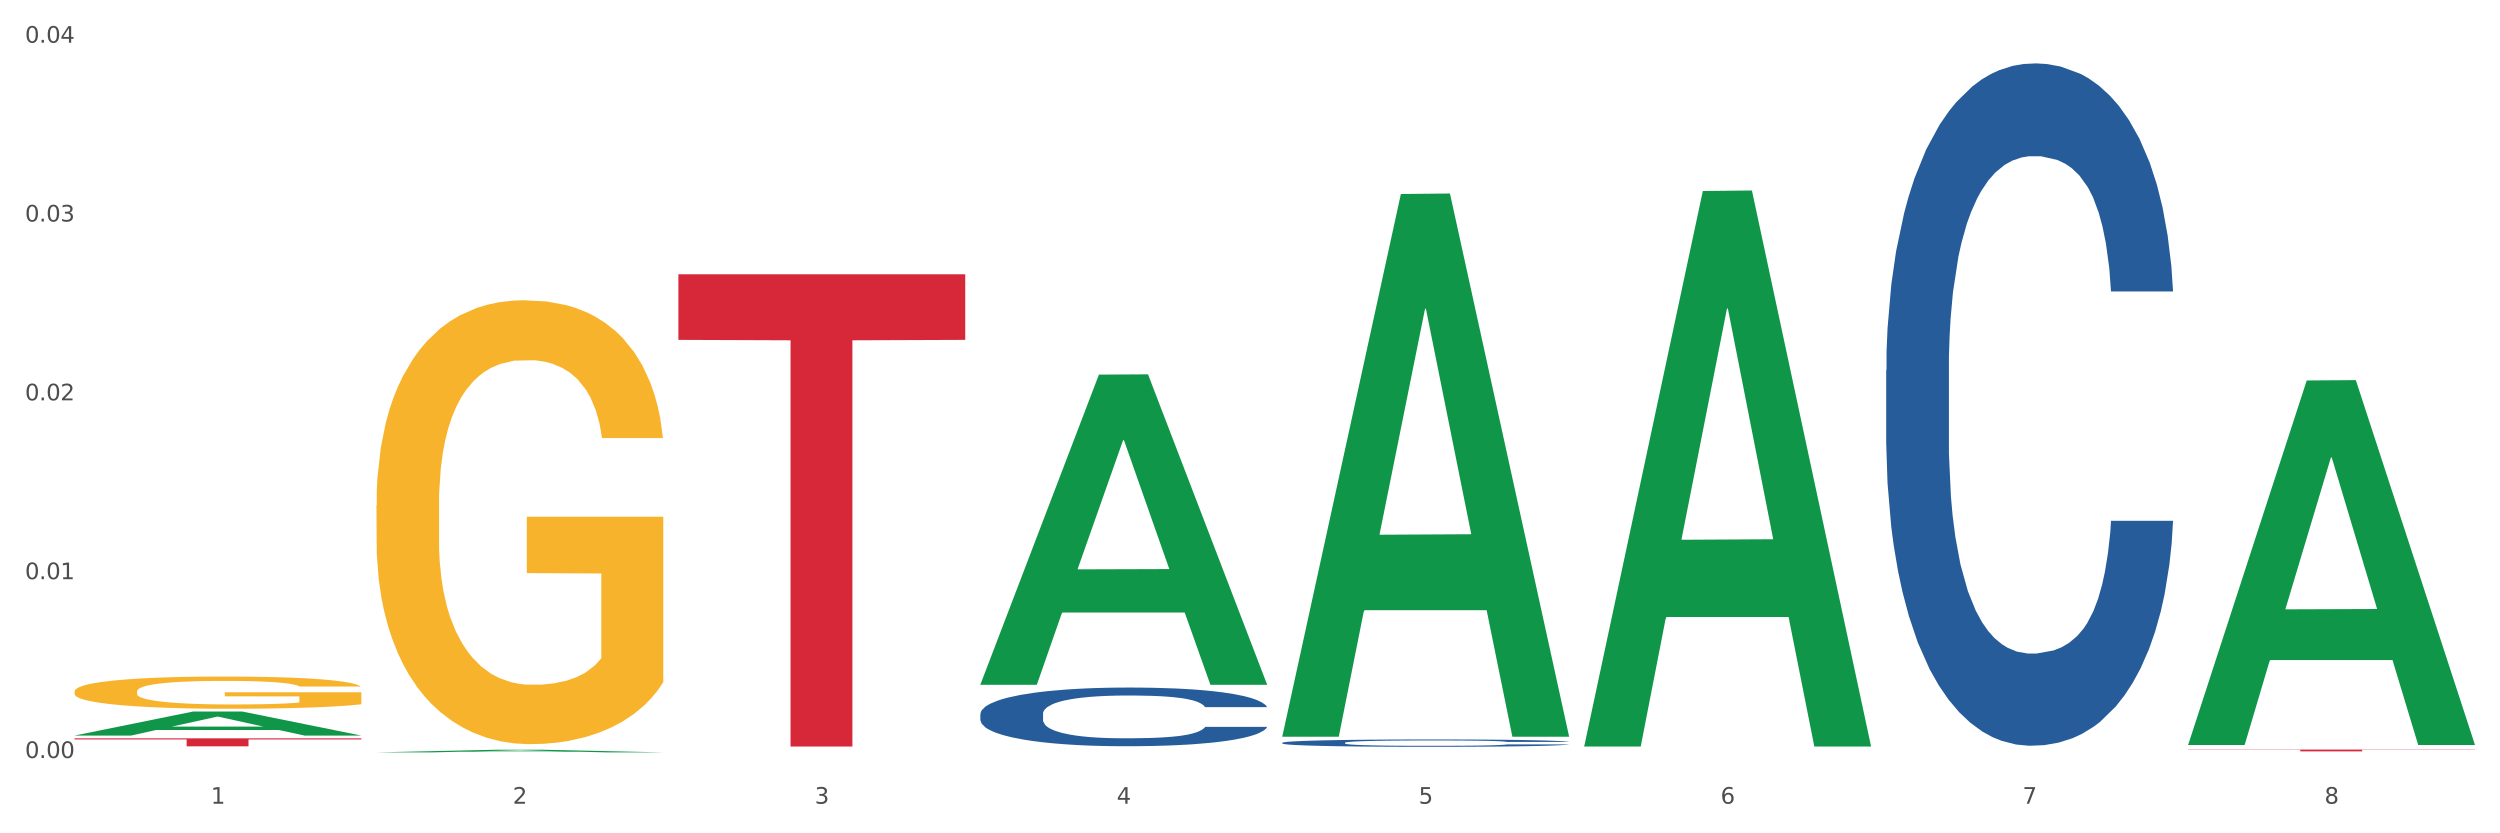 <?xml version="1.0" encoding="utf-8" standalone="no"?>
<!DOCTYPE svg PUBLIC "-//W3C//DTD SVG 1.1//EN"
  "http://www.w3.org/Graphics/SVG/1.1/DTD/svg11.dtd">
<svg xmlns:xlink="http://www.w3.org/1999/xlink" width="1080pt" height="360pt" viewBox="0 0 1080 360" xmlns="http://www.w3.org/2000/svg" version="1.1">
 <rect x="0" y="0" width="1080" height="360" fill="#333333" stroke="none"/>
 <defs>
  <style type="text/css">*{stroke-linejoin: round; stroke-linecap: butt}</style>
 </defs>
 <g id="figure_1">
  <g id="patch_1">
   <path d="M 0 360 
L 1080 360 
L 1080 0 
L 0 0 
z
" style="fill: #ffffff; stroke: #ffffff; stroke-linejoin: miter"/>
  </g>
  <g id="axes_1">
   <g id="matplotlib.axis_1">
    <g id="xtick_1">
     <g id="text_1">
      <!-- 1 -->
      <g style="fill: #4d4d4d" transform="translate(91.082 347.204) scale(0.096 -0.096)">
       <defs>
        <path id="DejaVuSans-31" d="M 794 531 
L 1825 531 
L 1825 4091 
L 703 3866 
L 703 4441 
L 1819 4666 
L 2450 4666 
L 2450 531 
L 3481 531 
L 3481 0 
L 794 0 
L 794 531 
z
" transform="scale(0.016)"/>
       </defs>
       <use xlink:href="#DejaVuSans-31"/>
      </g>
     </g>
    </g>
    <g id="xtick_2">
     <g id="text_2">
      <!-- 2 -->
      <g style="fill: #4d4d4d" transform="translate(221.525 347.204) scale(0.096 -0.096)">
       <defs>
        <path id="DejaVuSans-32" d="M 1228 531 
L 3431 531 
L 3431 0 
L 469 0 
L 469 531 
Q 828 903 1448 1529 
Q 2069 2156 2228 2338 
Q 2531 2678 2651 2914 
Q 2772 3150 2772 3378 
Q 2772 3750 2511 3984 
Q 2250 4219 1831 4219 
Q 1534 4219 1204 4116 
Q 875 4013 500 3803 
L 500 4441 
Q 881 4594 1212 4672 
Q 1544 4750 1819 4750 
Q 2544 4750 2975 4387 
Q 3406 4025 3406 3419 
Q 3406 3131 3298 2873 
Q 3191 2616 2906 2266 
Q 2828 2175 2409 1742 
Q 1991 1309 1228 531 
z
" transform="scale(0.016)"/>
       </defs>
       <use xlink:href="#DejaVuSans-32"/>
      </g>
     </g>
    </g>
    <g id="xtick_3">
     <g id="text_3">
      <!-- 3 -->
      <g style="fill: #4d4d4d" transform="translate(351.968 347.204) scale(0.096 -0.096)">
       <defs>
        <path id="DejaVuSans-33" d="M 2597 2516 
Q 3050 2419 3304 2112 
Q 3559 1806 3559 1356 
Q 3559 666 3084 287 
Q 2609 -91 1734 -91 
Q 1441 -91 1130 -33 
Q 819 25 488 141 
L 488 750 
Q 750 597 1062 519 
Q 1375 441 1716 441 
Q 2309 441 2620 675 
Q 2931 909 2931 1356 
Q 2931 1769 2642 2001 
Q 2353 2234 1838 2234 
L 1294 2234 
L 1294 2753 
L 1863 2753 
Q 2328 2753 2575 2939 
Q 2822 3125 2822 3475 
Q 2822 3834 2567 4026 
Q 2313 4219 1838 4219 
Q 1578 4219 1281 4162 
Q 984 4106 628 3988 
L 628 4550 
Q 988 4650 1302 4700 
Q 1616 4750 1894 4750 
Q 2613 4750 3031 4423 
Q 3450 4097 3450 3541 
Q 3450 3153 3228 2886 
Q 3006 2619 2597 2516 
z
" transform="scale(0.016)"/>
       </defs>
       <use xlink:href="#DejaVuSans-33"/>
      </g>
     </g>
    </g>
    <g id="xtick_4">
     <g id="text_4">
      <!-- 4 -->
      <g style="fill: #4d4d4d" transform="translate(482.412 347.204) scale(0.096 -0.096)">
       <defs>
        <path id="DejaVuSans-34" d="M 2419 4116 
L 825 1625 
L 2419 1625 
L 2419 4116 
z
M 2253 4666 
L 3047 4666 
L 3047 1625 
L 3713 1625 
L 3713 1100 
L 3047 1100 
L 3047 0 
L 2419 0 
L 2419 1100 
L 313 1100 
L 313 1709 
L 2253 4666 
z
" transform="scale(0.016)"/>
       </defs>
       <use xlink:href="#DejaVuSans-34"/>
      </g>
     </g>
    </g>
    <g id="xtick_5">
     <g id="text_5">
      <!-- 5 -->
      <g style="fill: #4d4d4d" transform="translate(612.855 347.204) scale(0.096 -0.096)">
       <defs>
        <path id="DejaVuSans-35" d="M 691 4666 
L 3169 4666 
L 3169 4134 
L 1269 4134 
L 1269 2991 
Q 1406 3038 1543 3061 
Q 1681 3084 1819 3084 
Q 2600 3084 3056 2656 
Q 3513 2228 3513 1497 
Q 3513 744 3044 326 
Q 2575 -91 1722 -91 
Q 1428 -91 1123 -41 
Q 819 9 494 109 
L 494 744 
Q 775 591 1075 516 
Q 1375 441 1709 441 
Q 2250 441 2565 725 
Q 2881 1009 2881 1497 
Q 2881 1984 2565 2268 
Q 2250 2553 1709 2553 
Q 1456 2553 1204 2497 
Q 953 2441 691 2322 
L 691 4666 
z
" transform="scale(0.016)"/>
       </defs>
       <use xlink:href="#DejaVuSans-35"/>
      </g>
     </g>
    </g>
    <g id="xtick_6">
     <g id="text_6">
      <!-- 6 -->
      <g style="fill: #4d4d4d" transform="translate(743.299 347.204) scale(0.096 -0.096)">
       <defs>
        <path id="DejaVuSans-36" d="M 2113 2584 
Q 1688 2584 1439 2293 
Q 1191 2003 1191 1497 
Q 1191 994 1439 701 
Q 1688 409 2113 409 
Q 2538 409 2786 701 
Q 3034 994 3034 1497 
Q 3034 2003 2786 2293 
Q 2538 2584 2113 2584 
z
M 3366 4563 
L 3366 3988 
Q 3128 4100 2886 4159 
Q 2644 4219 2406 4219 
Q 1781 4219 1451 3797 
Q 1122 3375 1075 2522 
Q 1259 2794 1537 2939 
Q 1816 3084 2150 3084 
Q 2853 3084 3261 2657 
Q 3669 2231 3669 1497 
Q 3669 778 3244 343 
Q 2819 -91 2113 -91 
Q 1303 -91 875 529 
Q 447 1150 447 2328 
Q 447 3434 972 4092 
Q 1497 4750 2381 4750 
Q 2619 4750 2861 4703 
Q 3103 4656 3366 4563 
z
" transform="scale(0.016)"/>
       </defs>
       <use xlink:href="#DejaVuSans-36"/>
      </g>
     </g>
    </g>
    <g id="xtick_7">
     <g id="text_7">
      <!-- 7 -->
      <g style="fill: #4d4d4d" transform="translate(873.742 347.204) scale(0.096 -0.096)">
       <defs>
        <path id="DejaVuSans-37" d="M 525 4666 
L 3525 4666 
L 3525 4397 
L 1831 0 
L 1172 0 
L 2766 4134 
L 525 4134 
L 525 4666 
z
" transform="scale(0.016)"/>
       </defs>
       <use xlink:href="#DejaVuSans-37"/>
      </g>
     </g>
    </g>
    <g id="xtick_8">
     <g id="text_8">
      <!-- 8 -->
      <g style="fill: #4d4d4d" transform="translate(1004.185 347.204) scale(0.096 -0.096)">
       <defs>
        <path id="DejaVuSans-38" d="M 2034 2216 
Q 1584 2216 1326 1975 
Q 1069 1734 1069 1313 
Q 1069 891 1326 650 
Q 1584 409 2034 409 
Q 2484 409 2743 651 
Q 3003 894 3003 1313 
Q 3003 1734 2745 1975 
Q 2488 2216 2034 2216 
z
M 1403 2484 
Q 997 2584 770 2862 
Q 544 3141 544 3541 
Q 544 4100 942 4425 
Q 1341 4750 2034 4750 
Q 2731 4750 3128 4425 
Q 3525 4100 3525 3541 
Q 3525 3141 3298 2862 
Q 3072 2584 2669 2484 
Q 3125 2378 3379 2068 
Q 3634 1759 3634 1313 
Q 3634 634 3220 271 
Q 2806 -91 2034 -91 
Q 1263 -91 848 271 
Q 434 634 434 1313 
Q 434 1759 690 2068 
Q 947 2378 1403 2484 
z
M 1172 3481 
Q 1172 3119 1398 2916 
Q 1625 2713 2034 2713 
Q 2441 2713 2670 2916 
Q 2900 3119 2900 3481 
Q 2900 3844 2670 4047 
Q 2441 4250 2034 4250 
Q 1625 4250 1398 4047 
Q 1172 3844 1172 3481 
z
" transform="scale(0.016)"/>
       </defs>
       <use xlink:href="#DejaVuSans-38"/>
      </g>
     </g>
    </g>
    <g id="xtick_9"/>
    <g id="xtick_10"/>
    <g id="xtick_11"/>
    <g id="xtick_12"/>
    <g id="xtick_13"/>
    <g id="xtick_14"/>
    <g id="xtick_15"/>
   </g>
   <g id="matplotlib.axis_2">
    <g id="ytick_1">
     <g id="text_9">
      <!-- 0.00 -->
      <g style="fill: #4d4d4d" transform="translate(10.8 327.458) scale(0.096 -0.096)">
       <defs>
        <path id="DejaVuSans-30" d="M 2034 4250 
Q 1547 4250 1301 3770 
Q 1056 3291 1056 2328 
Q 1056 1369 1301 889 
Q 1547 409 2034 409 
Q 2525 409 2770 889 
Q 3016 1369 3016 2328 
Q 3016 3291 2770 3770 
Q 2525 4250 2034 4250 
z
M 2034 4750 
Q 2819 4750 3233 4129 
Q 3647 3509 3647 2328 
Q 3647 1150 3233 529 
Q 2819 -91 2034 -91 
Q 1250 -91 836 529 
Q 422 1150 422 2328 
Q 422 3509 836 4129 
Q 1250 4750 2034 4750 
z
" transform="scale(0.016)"/>
        <path id="DejaVuSans-2e" d="M 684 794 
L 1344 794 
L 1344 0 
L 684 0 
L 684 794 
z
" transform="scale(0.016)"/>
       </defs>
       <use xlink:href="#DejaVuSans-30"/>
       <use xlink:href="#DejaVuSans-2e" transform="translate(63.623 0)"/>
       <use xlink:href="#DejaVuSans-30" transform="translate(95.41 0)"/>
       <use xlink:href="#DejaVuSans-30" transform="translate(159.033 0)"/>
      </g>
     </g>
    </g>
    <g id="ytick_2">
     <g id="text_10">
      <!-- 0.01 -->
      <g style="fill: #4d4d4d" transform="translate(10.8 250.205) scale(0.096 -0.096)">
       <use xlink:href="#DejaVuSans-30"/>
       <use xlink:href="#DejaVuSans-2e" transform="translate(63.623 0)"/>
       <use xlink:href="#DejaVuSans-30" transform="translate(95.41 0)"/>
       <use xlink:href="#DejaVuSans-31" transform="translate(159.033 0)"/>
      </g>
     </g>
    </g>
    <g id="ytick_3">
     <g id="text_11">
      <!-- 0.02 -->
      <g style="fill: #4d4d4d" transform="translate(10.8 172.953) scale(0.096 -0.096)">
       <use xlink:href="#DejaVuSans-30"/>
       <use xlink:href="#DejaVuSans-2e" transform="translate(63.623 0)"/>
       <use xlink:href="#DejaVuSans-30" transform="translate(95.41 0)"/>
       <use xlink:href="#DejaVuSans-32" transform="translate(159.033 0)"/>
      </g>
     </g>
    </g>
    <g id="ytick_4">
     <g id="text_12">
      <!-- 0.03 -->
      <g style="fill: #4d4d4d" transform="translate(10.8 95.7) scale(0.096 -0.096)">
       <use xlink:href="#DejaVuSans-30"/>
       <use xlink:href="#DejaVuSans-2e" transform="translate(63.623 0)"/>
       <use xlink:href="#DejaVuSans-30" transform="translate(95.41 0)"/>
       <use xlink:href="#DejaVuSans-33" transform="translate(159.033 0)"/>
      </g>
     </g>
    </g>
    <g id="ytick_5">
     <g id="text_13">
      <!-- 0.04 -->
      <g style="fill: #4d4d4d" transform="translate(10.8 18.448) scale(0.096 -0.096)">
       <use xlink:href="#DejaVuSans-30"/>
       <use xlink:href="#DejaVuSans-2e" transform="translate(63.623 0)"/>
       <use xlink:href="#DejaVuSans-30" transform="translate(95.41 0)"/>
       <use xlink:href="#DejaVuSans-34" transform="translate(159.033 0)"/>
      </g>
     </g>
    </g>
    <g id="ytick_6"/>
    <g id="ytick_7"/>
    <g id="ytick_8"/>
    <g id="ytick_9"/>
   </g>
   <g id="PolyCollection_1">
    <path d="M 32.175 317.752 
L 32.303 317.742 
L 83.404 307.382 
L 104.611 307.372 
L 156.096 317.771 
L 131.567 317.771 
L 120.453 315.35 
L 67.691 315.35 
L 67.307 315.389 
L 56.576 317.771 
L 32.175 317.771 
L 32.175 317.752 
L 74.334 313.905 
L 113.81 313.895 
L 94.263 309.589 
L 94.008 309.569 
L 93.752 309.599 
L 74.206 313.895 
L 74.334 313.905 
L 32.175 317.752 
z
" clip-path="url(#p5fc4b7d8d8)" style="fill: #109648"/>
    <path d="M 814.835 159.836 
L 814.982 159.566 
L 814.982 152.028 
L 815.421 141.798 
L 817.033 122.953 
L 819.083 108.684 
L 822.599 91.993 
L 824.503 84.993 
L 826.993 77.186 
L 832.12 64.533 
L 837.979 53.764 
L 842.08 47.841 
L 845.157 44.072 
L 852.041 37.342 
L 855.996 34.38 
L 860.097 31.957 
L 863.613 30.342 
L 869.472 28.457 
L 874.159 27.65 
L 879.579 27.38 
L 884.12 27.65 
L 890.126 28.727 
L 898.914 31.957 
L 902.283 33.842 
L 906.824 37.072 
L 911.512 41.38 
L 915.32 45.687 
L 919.714 51.879 
L 924.255 59.956 
L 928.65 70.186 
L 931.726 79.609 
L 934.216 89.57 
L 936.413 101.685 
L 938.024 114.876 
L 938.757 125.914 
L 911.951 125.914 
L 911.219 115.953 
L 909.754 105.184 
L 908.289 97.916 
L 906.678 91.993 
L 904.188 85.262 
L 901.99 80.955 
L 898.328 75.84 
L 894.959 72.609 
L 892.176 70.725 
L 888.807 69.109 
L 881.63 67.494 
L 876.503 67.494 
L 873.28 68.032 
L 869.326 69.378 
L 865.957 71.263 
L 862.002 74.494 
L 858.926 77.993 
L 855.849 82.57 
L 854.092 85.801 
L 851.455 91.724 
L 849.697 96.569 
L 847.354 104.915 
L 846.035 110.838 
L 843.692 126.183 
L 842.666 137.491 
L 842.227 145.298 
L 841.934 153.913 
L 841.934 195.911 
L 842.813 214.756 
L 843.545 222.833 
L 844.717 231.986 
L 846.914 243.832 
L 850.137 255.408 
L 853.506 263.754 
L 856.289 268.869 
L 858.926 272.638 
L 861.562 275.599 
L 864.785 278.292 
L 867.421 279.907 
L 871.376 281.522 
L 876.064 282.33 
L 879.726 282.33 
L 887.196 280.984 
L 890.565 279.638 
L 893.788 277.753 
L 897.303 274.792 
L 900.086 271.561 
L 901.697 269.138 
L 904.334 264.023 
L 906.385 258.639 
L 908.142 252.447 
L 909.314 247.062 
L 910.633 238.986 
L 911.658 229.832 
L 911.951 224.986 
L 938.757 224.986 
L 938.171 234.678 
L 937.145 244.101 
L 935.095 256.754 
L 933.483 264.023 
L 930.993 272.907 
L 928.357 280.445 
L 924.695 288.791 
L 921.326 294.983 
L 917.81 300.367 
L 914.002 305.213 
L 907.117 311.944 
L 904.627 313.828 
L 899.354 317.059 
L 895.252 318.943 
L 889.247 320.828 
L 883.095 321.905 
L 876.65 322.174 
L 870.937 321.636 
L 864.638 320.02 
L 860.683 318.405 
L 856.289 315.982 
L 851.162 312.213 
L 846.328 307.636 
L 841.788 302.252 
L 837.54 296.06 
L 833.585 289.06 
L 828.458 277.484 
L 824.649 266.177 
L 821.866 255.677 
L 819.962 246.793 
L 818.058 235.486 
L 817.033 227.679 
L 815.421 208.833 
L 814.835 191.334 
L 814.835 159.836 
z
" clip-path="url(#p5fc4b7d8d8)" style="fill: #255c99"/>
    <path d="M 553.949 320.874 
L 554.095 320.871 
L 554.095 320.79 
L 554.535 320.68 
L 556.146 320.476 
L 558.196 320.322 
L 561.712 320.142 
L 563.616 320.067 
L 566.106 319.983 
L 571.233 319.846 
L 577.092 319.73 
L 581.194 319.666 
L 584.27 319.625 
L 591.154 319.553 
L 595.109 319.521 
L 599.211 319.495 
L 602.726 319.477 
L 608.585 319.457 
L 613.273 319.448 
L 618.692 319.445 
L 623.233 319.448 
L 629.239 319.46 
L 638.028 319.495 
L 641.397 319.515 
L 645.937 319.55 
L 650.625 319.596 
L 654.433 319.643 
L 658.828 319.71 
L 663.368 319.797 
L 667.763 319.907 
L 670.839 320.009 
L 673.329 320.116 
L 675.526 320.247 
L 677.137 320.389 
L 677.87 320.508 
L 651.064 320.508 
L 650.332 320.401 
L 648.867 320.285 
L 647.402 320.206 
L 645.791 320.142 
L 643.301 320.07 
L 641.104 320.023 
L 637.442 319.968 
L 634.073 319.933 
L 631.289 319.913 
L 627.92 319.896 
L 620.743 319.878 
L 615.616 319.878 
L 612.394 319.884 
L 608.439 319.898 
L 605.07 319.919 
L 601.115 319.954 
L 598.039 319.991 
L 594.963 320.041 
L 593.205 320.076 
L 590.568 320.139 
L 588.811 320.192 
L 586.467 320.282 
L 585.149 320.346 
L 582.805 320.511 
L 581.78 320.633 
L 581.34 320.717 
L 581.047 320.81 
L 581.047 321.263 
L 581.926 321.466 
L 582.658 321.554 
L 583.83 321.652 
L 586.027 321.78 
L 589.25 321.905 
L 592.619 321.995 
L 595.402 322.05 
L 598.039 322.091 
L 600.675 322.123 
L 603.898 322.152 
L 606.535 322.169 
L 610.489 322.187 
L 615.177 322.195 
L 618.839 322.195 
L 626.309 322.181 
L 629.678 322.166 
L 632.901 322.146 
L 636.416 322.114 
L 639.199 322.079 
L 640.811 322.053 
L 643.447 321.998 
L 645.498 321.94 
L 647.256 321.873 
L 648.428 321.815 
L 649.746 321.728 
L 650.771 321.629 
L 651.064 321.577 
L 677.87 321.577 
L 677.284 321.681 
L 676.259 321.783 
L 674.208 321.919 
L 672.597 321.998 
L 670.106 322.094 
L 667.47 322.175 
L 663.808 322.265 
L 660.439 322.332 
L 656.923 322.39 
L 653.115 322.442 
L 646.23 322.515 
L 643.74 322.535 
L 638.467 322.57 
L 634.366 322.59 
L 628.36 322.61 
L 622.208 322.622 
L 615.763 322.625 
L 610.05 322.619 
L 603.751 322.602 
L 599.797 322.584 
L 595.402 322.558 
L 590.275 322.518 
L 585.442 322.468 
L 580.901 322.41 
L 576.653 322.343 
L 572.698 322.268 
L 567.571 322.143 
L 563.763 322.021 
L 560.98 321.908 
L 559.075 321.812 
L 557.171 321.69 
L 556.146 321.606 
L 554.535 321.403 
L 553.949 321.214 
L 553.949 320.874 
z
" clip-path="url(#p5fc4b7d8d8)" style="fill: #255c99"/>
    <path d="M 423.505 308.41 
L 423.652 308.387 
L 423.652 307.739 
L 424.091 306.859 
L 425.702 305.238 
L 427.753 304.011 
L 431.269 302.576 
L 433.173 301.974 
L 435.663 301.303 
L 440.79 300.215 
L 446.649 299.288 
L 450.75 298.779 
L 453.826 298.455 
L 460.711 297.876 
L 464.666 297.622 
L 468.767 297.413 
L 472.283 297.274 
L 478.142 297.112 
L 482.829 297.043 
L 488.249 297.02 
L 492.79 297.043 
L 498.795 297.135 
L 507.584 297.413 
L 510.953 297.575 
L 515.494 297.853 
L 520.181 298.223 
L 523.99 298.594 
L 528.384 299.126 
L 532.925 299.821 
L 537.319 300.701 
L 540.395 301.511 
L 542.886 302.368 
L 545.083 303.409 
L 546.694 304.544 
L 547.426 305.493 
L 520.621 305.493 
L 519.888 304.636 
L 518.424 303.71 
L 516.959 303.085 
L 515.348 302.576 
L 512.857 301.997 
L 510.66 301.627 
L 506.998 301.187 
L 503.629 300.909 
L 500.846 300.747 
L 497.477 300.608 
L 490.3 300.469 
L 485.173 300.469 
L 481.95 300.515 
L 477.995 300.631 
L 474.626 300.793 
L 470.671 301.071 
L 467.595 301.372 
L 464.519 301.766 
L 462.762 302.044 
L 460.125 302.553 
L 458.367 302.97 
L 456.024 303.687 
L 454.705 304.197 
L 452.362 305.516 
L 451.336 306.489 
L 450.897 307.16 
L 450.604 307.901 
L 450.604 311.513 
L 451.483 313.133 
L 452.215 313.828 
L 453.387 314.615 
L 455.584 315.634 
L 458.807 316.629 
L 462.176 317.347 
L 464.959 317.787 
L 467.595 318.111 
L 470.232 318.365 
L 473.455 318.597 
L 476.091 318.736 
L 480.046 318.875 
L 484.733 318.944 
L 488.395 318.944 
L 495.866 318.828 
L 499.235 318.713 
L 502.457 318.551 
L 505.973 318.296 
L 508.756 318.018 
L 510.367 317.81 
L 513.004 317.37 
L 515.055 316.907 
L 516.812 316.374 
L 517.984 315.911 
L 519.302 315.217 
L 520.328 314.43 
L 520.621 314.013 
L 547.426 314.013 
L 546.84 314.846 
L 545.815 315.657 
L 543.764 316.745 
L 542.153 317.37 
L 539.663 318.134 
L 537.026 318.782 
L 533.364 319.5 
L 529.995 320.032 
L 526.48 320.495 
L 522.671 320.912 
L 515.787 321.491 
L 513.297 321.653 
L 508.024 321.931 
L 503.922 322.093 
L 497.917 322.255 
L 491.764 322.348 
L 485.319 322.371 
L 479.607 322.324 
L 473.308 322.185 
L 469.353 322.047 
L 464.959 321.838 
L 459.832 321.514 
L 454.998 321.121 
L 450.457 320.657 
L 446.209 320.125 
L 442.255 319.523 
L 437.128 318.528 
L 433.319 317.555 
L 430.536 316.652 
L 428.632 315.888 
L 426.728 314.916 
L 425.702 314.244 
L 424.091 312.624 
L 423.505 311.119 
L 423.505 308.41 
z
" clip-path="url(#p5fc4b7d8d8)" style="fill: #255c99"/>
    <path d="M 32.175 298.704 
L 32.321 298.691 
L 32.321 298.233 
L 32.614 297.84 
L 34.077 296.887 
L 36.272 296.099 
L 37.881 295.68 
L 39.49 295.337 
L 41.392 294.994 
L 43.733 294.638 
L 47.976 294.117 
L 50.61 293.85 
L 53.828 293.571 
L 59.681 293.164 
L 63.923 292.936 
L 68.313 292.745 
L 75.482 292.516 
L 80.163 292.415 
L 85.138 292.338 
L 91.136 292.288 
L 95.672 292.275 
L 105.621 292.313 
L 114.106 292.427 
L 118.203 292.516 
L 123.47 292.669 
L 126.25 292.77 
L 130.785 292.974 
L 135.467 293.24 
L 138.686 293.469 
L 143.514 293.901 
L 147.172 294.333 
L 150.537 294.867 
L 152.292 295.235 
L 153.609 295.578 
L 154.779 295.972 
L 155.95 296.595 
L 129.615 296.595 
L 128.591 296.15 
L 126.981 295.731 
L 124.64 295.324 
L 122.592 295.07 
L 119.081 294.752 
L 115.862 294.549 
L 112.497 294.397 
L 108.4 294.27 
L 105.182 294.206 
L 100.646 294.155 
L 91.722 294.168 
L 85.723 294.27 
L 81.626 294.397 
L 78.993 294.511 
L 76.652 294.638 
L 74.019 294.816 
L 70.946 295.083 
L 68.752 295.324 
L 66.557 295.629 
L 64.801 295.934 
L 63.192 296.29 
L 61.875 296.671 
L 60.851 297.065 
L 59.973 297.547 
L 59.242 298.348 
L 59.242 300.088 
L 59.534 300.482 
L 60.266 301.003 
L 61.144 301.397 
L 62.607 301.867 
L 63.923 302.185 
L 66.411 302.642 
L 69.19 303.023 
L 71.385 303.265 
L 73.58 303.468 
L 77.384 303.747 
L 81.626 303.976 
L 85.284 304.116 
L 90.259 304.243 
L 93.624 304.294 
L 96.55 304.319 
L 103.719 304.319 
L 108.839 304.281 
L 114.545 304.192 
L 118.934 304.078 
L 122.592 303.938 
L 126.689 303.709 
L 129.322 303.493 
L 129.322 300.838 
L 97.135 300.825 
L 97.135 299.059 
L 156.096 299.059 
L 156.096 304.243 
L 153.609 304.51 
L 150.829 304.751 
L 147.903 304.967 
L 143.514 305.234 
L 138.247 305.488 
L 133.565 305.666 
L 128.591 305.818 
L 122.738 305.958 
L 115.131 306.085 
L 110.449 306.136 
L 104.596 306.174 
L 97.72 306.187 
L 91.722 306.161 
L 85.869 306.098 
L 79.724 305.983 
L 73.726 305.818 
L 69.19 305.653 
L 64.655 305.45 
L 59.827 305.183 
L 56.023 304.929 
L 53.097 304.7 
L 49.878 304.408 
L 46.367 304.027 
L 43.733 303.684 
L 41.392 303.328 
L 38.905 302.871 
L 37.149 302.477 
L 35.394 301.981 
L 34.37 301.613 
L 33.199 301.041 
L 32.321 300.241 
L 32.175 298.704 
z
" clip-path="url(#p5fc4b7d8d8)" style="fill: #f7b32b"/>
    <path d="M 162.618 218.324 
L 162.765 218.149 
L 162.765 211.844 
L 163.057 206.414 
L 164.52 193.278 
L 166.715 182.419 
L 168.324 176.639 
L 169.934 171.91 
L 171.836 167.181 
L 174.177 162.277 
L 178.419 155.096 
L 181.053 151.418 
L 184.272 147.565 
L 190.124 141.96 
L 194.367 138.807 
L 198.756 136.18 
L 205.925 133.028 
L 210.607 131.626 
L 215.581 130.575 
L 221.58 129.875 
L 226.115 129.7 
L 236.064 130.225 
L 244.55 131.801 
L 248.646 133.028 
L 253.913 135.129 
L 256.693 136.53 
L 261.229 139.333 
L 265.91 143.011 
L 269.129 146.164 
L 273.957 152.119 
L 277.615 158.073 
L 280.98 165.43 
L 282.736 170.509 
L 284.052 175.238 
L 285.223 180.667 
L 286.393 189.25 
L 260.058 189.25 
L 259.034 183.119 
L 257.425 177.34 
L 255.084 171.735 
L 253.036 168.232 
L 249.524 163.853 
L 246.305 161.051 
L 242.94 158.949 
L 238.844 157.198 
L 235.625 156.322 
L 231.09 155.621 
L 222.165 155.797 
L 216.166 157.198 
L 212.07 158.949 
L 209.436 160.526 
L 207.095 162.277 
L 204.462 164.729 
L 201.389 168.407 
L 199.195 171.735 
L 197 175.938 
L 195.245 180.142 
L 193.635 185.046 
L 192.319 190.3 
L 191.294 195.73 
L 190.417 202.386 
L 189.685 213.42 
L 189.685 237.415 
L 189.978 242.845 
L 190.709 250.026 
L 191.587 255.455 
L 193.05 261.935 
L 194.367 266.314 
L 196.854 272.619 
L 199.634 277.874 
L 201.828 281.202 
L 204.023 284.004 
L 207.827 287.857 
L 212.07 291.01 
L 215.727 292.936 
L 220.702 294.688 
L 224.067 295.389 
L 226.993 295.739 
L 234.162 295.739 
L 239.283 295.213 
L 244.989 293.987 
L 249.378 292.411 
L 253.036 290.484 
L 257.132 287.332 
L 259.766 284.354 
L 259.766 247.749 
L 227.578 247.573 
L 227.578 223.228 
L 286.54 223.228 
L 286.54 294.688 
L 284.052 298.366 
L 281.273 301.694 
L 278.346 304.671 
L 273.957 308.349 
L 268.69 311.852 
L 264.008 314.304 
L 259.034 316.406 
L 253.182 318.333 
L 245.574 320.084 
L 240.892 320.785 
L 235.04 321.31 
L 228.164 321.485 
L 222.165 321.135 
L 216.313 320.259 
L 210.168 318.683 
L 204.169 316.406 
L 199.634 314.129 
L 195.098 311.327 
L 190.27 307.649 
L 186.466 304.146 
L 183.54 300.993 
L 180.321 296.965 
L 176.81 291.71 
L 174.177 286.981 
L 171.836 282.077 
L 169.348 275.772 
L 167.593 270.343 
L 165.837 263.512 
L 164.813 258.433 
L 163.643 250.551 
L 162.765 239.517 
L 162.618 218.324 
z
" clip-path="url(#p5fc4b7d8d8)" style="fill: #f7b32b"/>
    <path d="M 32.175 318.957 
L 156.096 318.957 
L 156.096 319.438 
L 107.35 319.442 
L 107.35 322.422 
L 80.628 322.422 
L 80.628 319.442 
L 32.175 319.438 
L 32.175 318.96 
L 32.175 318.957 
z
" clip-path="url(#p5fc4b7d8d8)" style="fill: #d62839"/>
    <path d="M 945.279 323.811 
L 1069.2 323.811 
L 1069.2 323.92 
L 1020.454 323.92 
L 1020.454 324.594 
L 993.731 324.594 
L 993.731 323.92 
L 945.279 323.92 
L 945.279 323.811 
L 945.279 323.811 
z
" clip-path="url(#p5fc4b7d8d8)" style="fill: #d62839"/>
    <path d="M 293.062 118.47 
L 416.983 118.47 
L 416.983 146.824 
L 368.237 147.015 
L 368.237 322.501 
L 341.514 322.501 
L 341.514 147.015 
L 293.062 146.824 
L 293.062 118.662 
L 293.062 118.47 
z
" clip-path="url(#p5fc4b7d8d8)" style="fill: #d62839"/>
    <path d="M 945.279 321.556 
L 945.407 321.408 
L 996.508 164.361 
L 1017.715 164.213 
L 1069.2 321.852 
L 1044.671 321.852 
L 1033.557 285.144 
L 980.794 285.144 
L 980.411 285.736 
L 969.68 321.852 
L 945.279 321.852 
L 945.279 321.556 
L 987.438 263.237 
L 1026.913 263.089 
L 1007.367 197.813 
L 1007.112 197.517 
L 1006.856 197.961 
L 987.31 263.089 
L 987.438 263.237 
L 945.279 321.556 
z
" clip-path="url(#p5fc4b7d8d8)" style="fill: #109648"/>
    <path d="M 684.392 322.037 
L 684.52 321.812 
L 735.621 82.519 
L 756.828 82.293 
L 808.313 322.488 
L 783.784 322.488 
L 772.67 266.556 
L 719.908 266.556 
L 719.524 267.458 
L 708.793 322.488 
L 684.392 322.488 
L 684.392 322.037 
L 726.551 233.176 
L 766.027 232.951 
L 746.48 133.49 
L 746.225 133.039 
L 745.969 133.715 
L 726.423 232.951 
L 726.551 233.176 
L 684.392 322.037 
z
" clip-path="url(#p5fc4b7d8d8)" style="fill: #109648"/>
    <path d="M 553.949 317.819 
L 554.076 317.599 
L 605.178 83.809 
L 626.385 83.589 
L 677.87 318.26 
L 653.341 318.26 
L 642.226 263.613 
L 589.464 263.613 
L 589.081 264.495 
L 578.35 318.26 
L 553.949 318.26 
L 553.949 317.819 
L 596.107 231.002 
L 635.583 230.782 
L 616.037 133.608 
L 615.781 133.167 
L 615.526 133.828 
L 595.98 230.782 
L 596.107 231.002 
L 553.949 317.819 
z
" clip-path="url(#p5fc4b7d8d8)" style="fill: #109648"/>
    <path d="M 423.505 295.582 
L 423.633 295.456 
L 474.734 161.834 
L 495.942 161.708 
L 547.426 295.834 
L 522.898 295.834 
L 511.783 264.601 
L 459.021 264.601 
L 458.637 265.104 
L 447.906 295.834 
L 423.505 295.834 
L 423.505 295.582 
L 465.664 245.962 
L 505.14 245.836 
L 485.594 190.296 
L 485.338 190.044 
L 485.083 190.422 
L 465.536 245.836 
L 465.664 245.962 
L 423.505 295.582 
z
" clip-path="url(#p5fc4b7d8d8)" style="fill: #109648"/>
    <path d="M 162.618 325.025 
L 162.746 325.024 
L 213.848 323.898 
L 235.055 323.896 
L 286.54 325.027 
L 262.011 325.027 
L 250.896 324.763 
L 198.134 324.763 
L 197.751 324.768 
L 187.019 325.027 
L 162.618 325.027 
L 162.618 325.025 
L 204.777 324.606 
L 244.253 324.605 
L 224.707 324.137 
L 224.451 324.135 
L 224.196 324.138 
L 204.649 324.605 
L 204.777 324.606 
L 162.618 325.025 
z
" clip-path="url(#p5fc4b7d8d8)" style="fill: #109648"/>
   </g>
  </g>
 </g>
 <defs>
  <clipPath id="p5fc4b7d8d8">
   <rect x="32.175" y="12.498" width="1037.025" height="327.411"/>
  </clipPath>
 </defs>
</svg>
